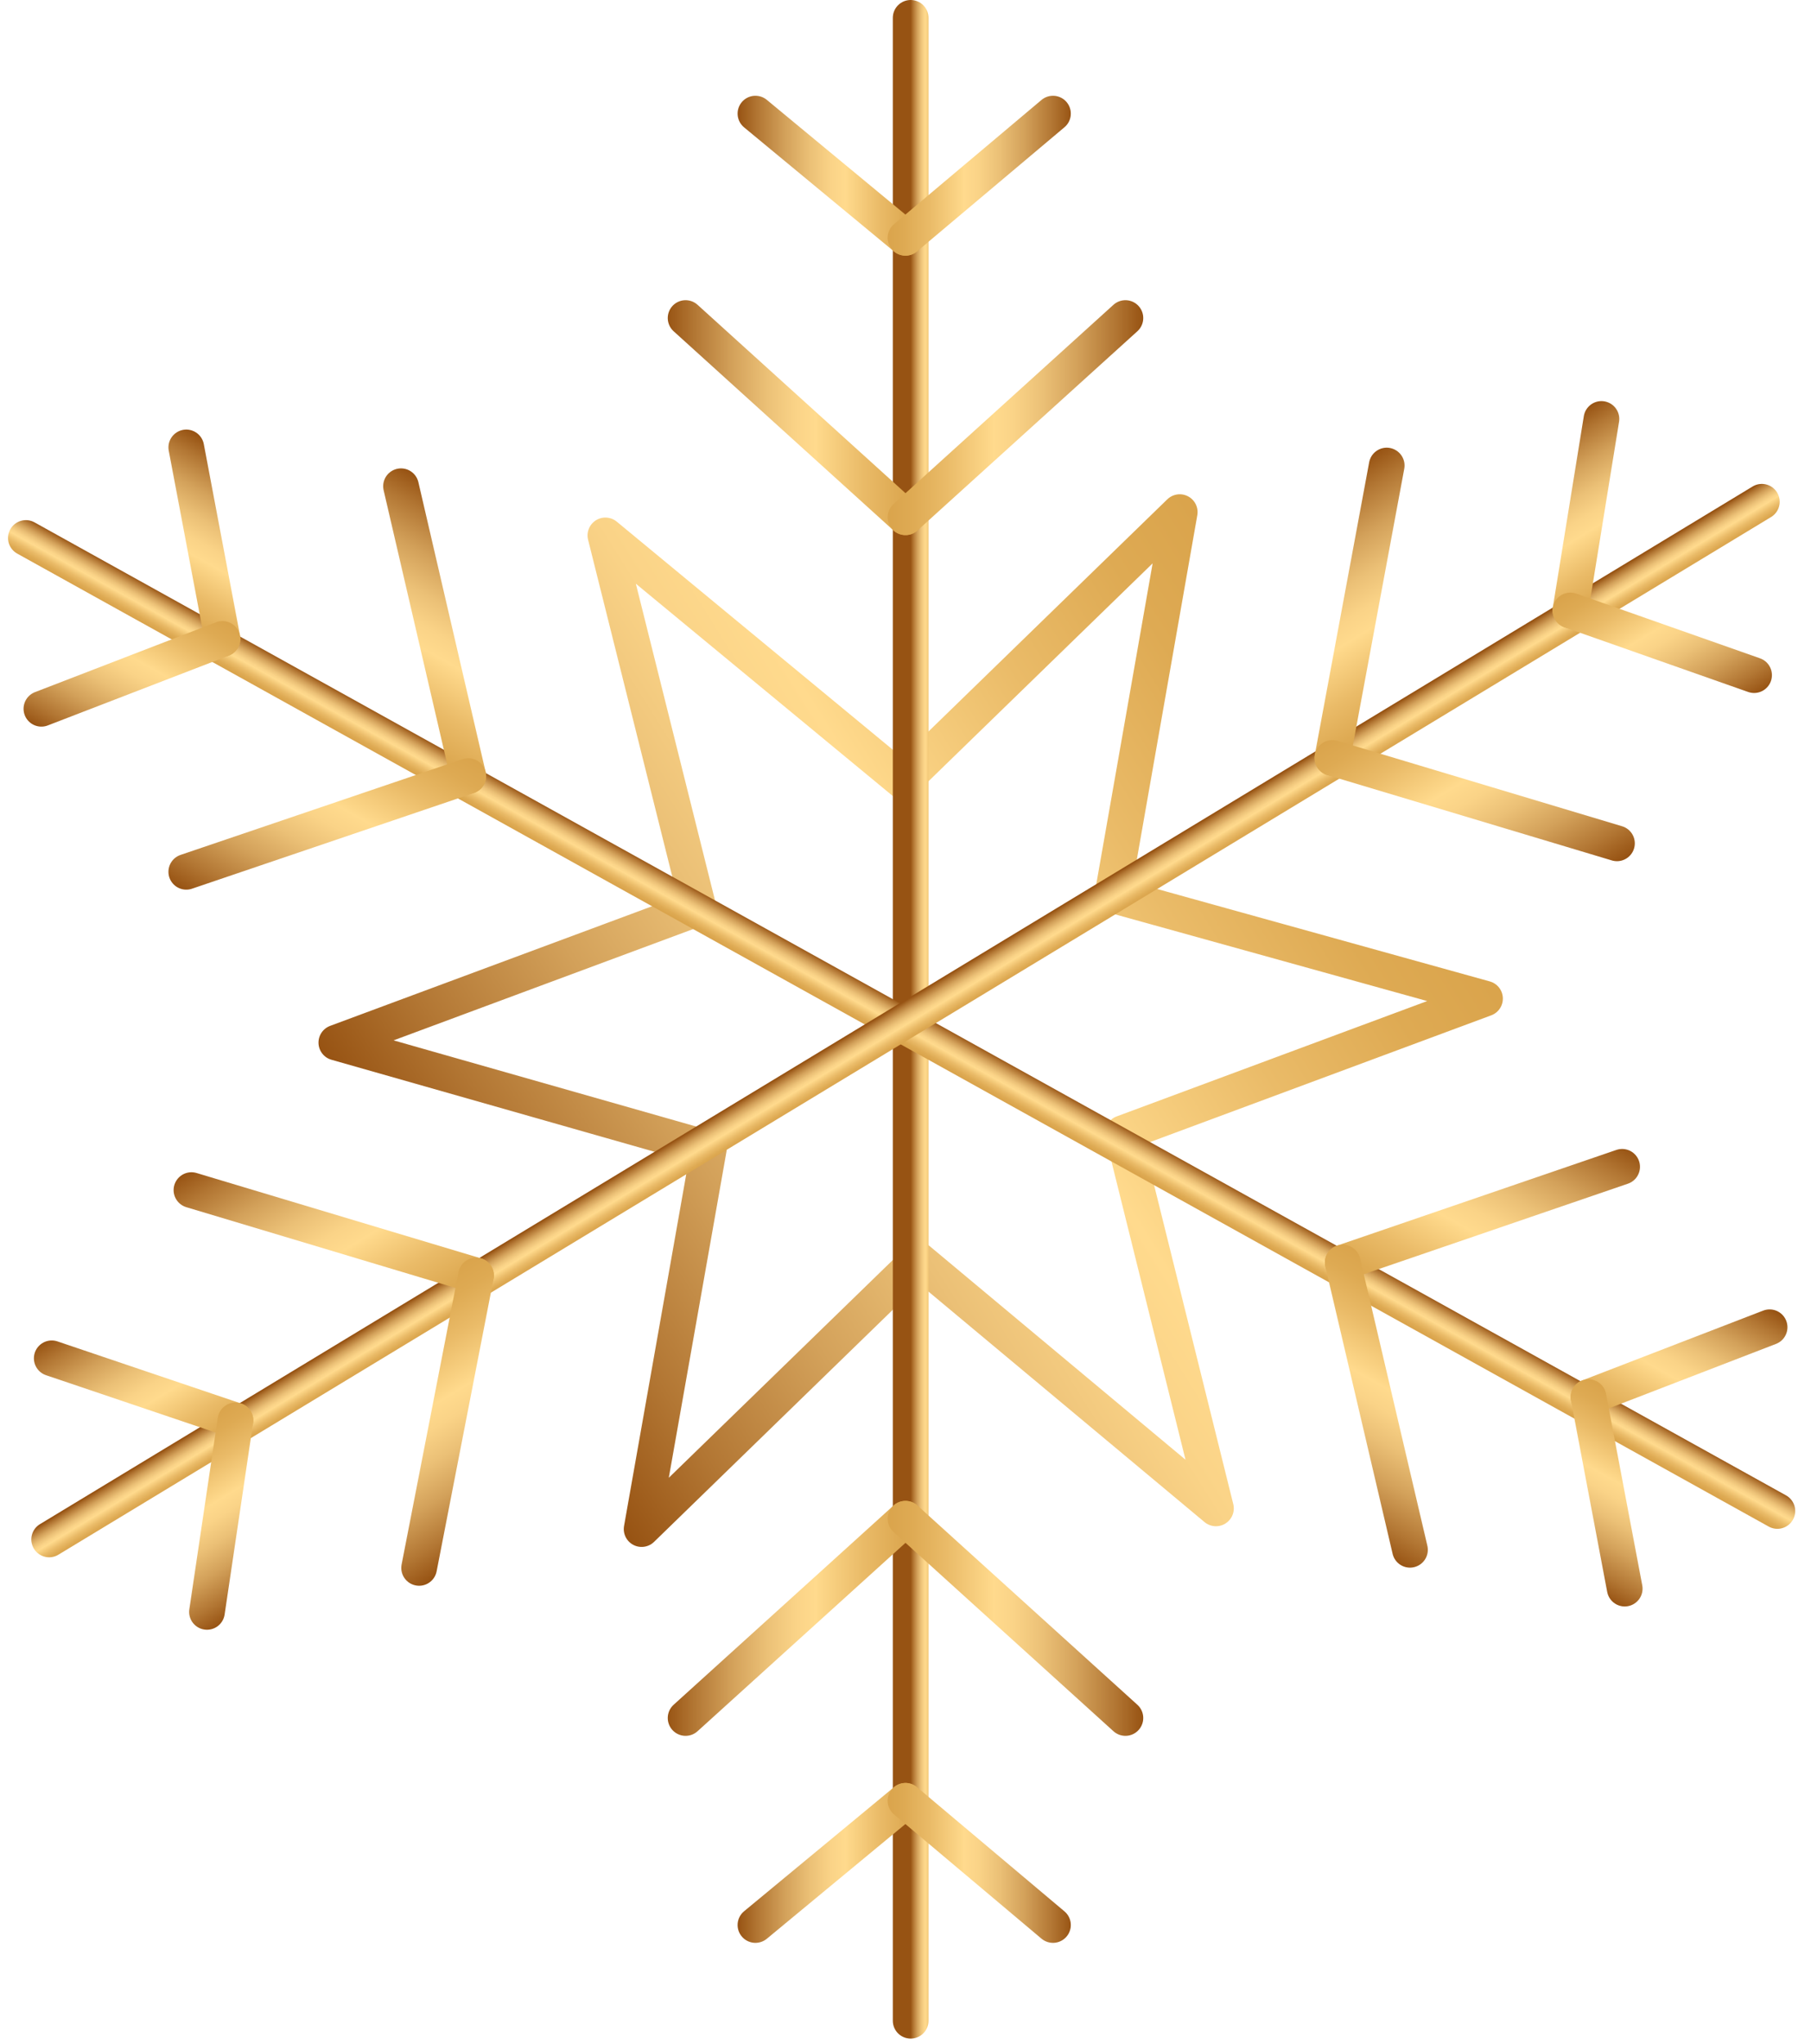 <?xml version="1.0" encoding="UTF-8"?> <svg xmlns="http://www.w3.org/2000/svg" width="70" height="79" viewBox="0 0 70 79" fill="none"> <path d="M23.4 20.69L34.9 30.19L45.6 19.79L43 34.59L57.4 38.59L43.4 43.79L47 58.29L35.5 48.69L24.8 59.09L27.4 44.39L13 40.29L27 35.09L23.4 20.69Z" stroke="url(#paint0_linear_13_690)" stroke-width="1.379" stroke-miterlimit="10" stroke-linecap="round" stroke-linejoin="round"></path> <path fill-rule="evenodd" clip-rule="evenodd" d="M35.2 0C35.581 0 35.89 0.309 35.89 0.69V78.09C35.89 78.471 35.581 78.779 35.2 78.779C34.819 78.779 34.51 78.471 34.51 78.09V0.69C34.51 0.309 34.819 0 35.2 0Z" fill="url(#paint1_linear_13_690)"></path> <path d="M29.2 4.39L35 9.19" stroke="url(#paint2_linear_13_690)" stroke-width="1.379" stroke-miterlimit="10" stroke-linecap="round" stroke-linejoin="round"></path> <path d="M26.5 12.29L35 19.989" stroke="url(#paint3_linear_13_690)" stroke-width="1.379" stroke-miterlimit="10" stroke-linecap="round" stroke-linejoin="round"></path> <path d="M40.7 4.39L35 9.19" stroke="url(#paint4_linear_13_690)" stroke-width="1.379" stroke-miterlimit="10" stroke-linecap="round" stroke-linejoin="round"></path> <path d="M43.5 12.29L35 19.989" stroke="url(#paint5_linear_13_690)" stroke-width="1.379" stroke-miterlimit="10" stroke-linecap="round" stroke-linejoin="round"></path> <path d="M29.2 74.39L35 69.59" stroke="url(#paint6_linear_13_690)" stroke-width="1.379" stroke-miterlimit="10" stroke-linecap="round" stroke-linejoin="round"></path> <path d="M26.5 66.39L35 58.69" stroke="url(#paint7_linear_13_690)" stroke-width="1.379" stroke-miterlimit="10" stroke-linecap="round" stroke-linejoin="round"></path> <path d="M40.7 74.39L35 69.59" stroke="url(#paint8_linear_13_690)" stroke-width="1.379" stroke-miterlimit="10" stroke-linecap="round" stroke-linejoin="round"></path> <path d="M43.5 66.39L35 58.69" stroke="url(#paint9_linear_13_690)" stroke-width="1.379" stroke-miterlimit="10" stroke-linecap="round" stroke-linejoin="round"></path> <path d="M1 20.79L68.7 58.39" stroke="url(#paint10_linear_13_690)" stroke-width="1.379" stroke-miterlimit="10" stroke-linecap="round" stroke-linejoin="round"></path> <path d="M68.4 51.29L61.4 53.99" stroke="url(#paint11_linear_13_690)" stroke-width="1.379" stroke-miterlimit="10" stroke-linecap="round" stroke-linejoin="round"></path> <path d="M62.7 45.09L51.9 48.79" stroke="url(#paint12_linear_13_690)" stroke-width="1.379" stroke-miterlimit="10" stroke-linecap="round" stroke-linejoin="round"></path> <path d="M62.8 61.39L61.4 53.99" stroke="url(#paint13_linear_13_690)" stroke-width="1.379" stroke-miterlimit="10" stroke-linecap="round" stroke-linejoin="round"></path> <path d="M54.5 59.89L51.9 48.79" stroke="url(#paint14_linear_13_690)" stroke-width="1.379" stroke-miterlimit="10" stroke-linecap="round" stroke-linejoin="round"></path> <path d="M7.2 17.29L8.6 24.69" stroke="url(#paint15_linear_13_690)" stroke-width="1.379" stroke-miterlimit="10" stroke-linecap="round" stroke-linejoin="round"></path> <path d="M15.5 18.79L18.1 29.99" stroke="url(#paint16_linear_13_690)" stroke-width="1.379" stroke-miterlimit="10" stroke-linecap="round" stroke-linejoin="round"></path> <path d="M1.6 27.39L8.6 24.69" stroke="url(#paint17_linear_13_690)" stroke-width="1.379" stroke-miterlimit="10" stroke-linecap="round" stroke-linejoin="round"></path> <path d="M7.2 33.69L18.1 29.99" stroke="url(#paint18_linear_13_690)" stroke-width="1.379" stroke-miterlimit="10" stroke-linecap="round" stroke-linejoin="round"></path> <path d="M1.9 59.49L68.1 19.39" stroke="url(#paint19_linear_13_690)" stroke-width="1.379" stroke-miterlimit="10" stroke-linecap="round" stroke-linejoin="round"></path> <path d="M61.9 16.19L60.7 23.59" stroke="url(#paint20_linear_13_690)" stroke-width="1.379" stroke-miterlimit="10" stroke-linecap="round" stroke-linejoin="round"></path> <path d="M53.6 17.99L51.5 29.29" stroke="url(#paint21_linear_13_690)" stroke-width="1.379" stroke-miterlimit="10" stroke-linecap="round" stroke-linejoin="round"></path> <path d="M67.8 26.09L60.7 23.59" stroke="url(#paint22_linear_13_690)" stroke-width="1.379" stroke-miterlimit="10" stroke-linecap="round" stroke-linejoin="round"></path> <path d="M62.5 32.59L51.5 29.29" stroke="url(#paint23_linear_13_690)" stroke-width="1.379" stroke-miterlimit="10" stroke-linecap="round" stroke-linejoin="round"></path> <path d="M2 52.49L9.1 54.89" stroke="url(#paint24_linear_13_690)" stroke-width="1.379" stroke-miterlimit="10" stroke-linecap="round" stroke-linejoin="round"></path> <path d="M7.4 45.99L18.4 49.29" stroke="url(#paint25_linear_13_690)" stroke-width="1.379" stroke-miterlimit="10" stroke-linecap="round" stroke-linejoin="round"></path> <path d="M8 62.29L9.1 54.89" stroke="url(#paint26_linear_13_690)" stroke-width="1.379" stroke-miterlimit="10" stroke-linecap="round" stroke-linejoin="round"></path> <path d="M16.2 60.59L18.4 49.29" stroke="url(#paint27_linear_13_690)" stroke-width="1.379" stroke-miterlimit="10" stroke-linecap="round" stroke-linejoin="round"></path> <defs> <linearGradient id="paint0_linear_13_690" x1="18.334" y1="50.031" x2="52.066" y2="28.87" gradientUnits="userSpaceOnUse"> <stop stop-color="#975313"></stop> <stop offset="0.106" stop-color="#B27633"></stop> <stop offset="0.255" stop-color="#D3A15A"></stop> <stop offset="0.39" stop-color="#EBC076"></stop> <stop offset="0.503" stop-color="#FAD387"></stop> <stop offset="0.582" stop-color="#FFDA8D"></stop> <stop offset="0.599" stop-color="#FDD789"></stop> <stop offset="0.766" stop-color="#EABB68"></stop> <stop offset="0.904" stop-color="#DEAA53"></stop> <stop offset="0.996" stop-color="#DAA44C"></stop> </linearGradient> <linearGradient id="paint1_linear_13_690" x1="35.2" y1="39.39" x2="36.2" y2="39.39" gradientUnits="userSpaceOnUse"> <stop stop-color="#975313"></stop> <stop offset="0.106" stop-color="#B27633"></stop> <stop offset="0.255" stop-color="#D3A15A"></stop> <stop offset="0.39" stop-color="#EBC076"></stop> <stop offset="0.503" stop-color="#FAD387"></stop> <stop offset="0.582" stop-color="#FFDA8D"></stop> <stop offset="0.599" stop-color="#FDD789"></stop> <stop offset="0.766" stop-color="#EABB68"></stop> <stop offset="0.904" stop-color="#DEAA53"></stop> <stop offset="0.996" stop-color="#DAA44C"></stop> </linearGradient> <linearGradient id="paint2_linear_13_690" x1="28.517" y1="6.762" x2="35.66" y2="6.762" gradientUnits="userSpaceOnUse"> <stop stop-color="#975313"></stop> <stop offset="0.106" stop-color="#B27633"></stop> <stop offset="0.255" stop-color="#D3A15A"></stop> <stop offset="0.39" stop-color="#EBC076"></stop> <stop offset="0.503" stop-color="#FAD387"></stop> <stop offset="0.582" stop-color="#FFDA8D"></stop> <stop offset="0.599" stop-color="#FDD789"></stop> <stop offset="0.766" stop-color="#EABB68"></stop> <stop offset="0.904" stop-color="#DEAA53"></stop> <stop offset="0.996" stop-color="#DAA44C"></stop> </linearGradient> <linearGradient id="paint3_linear_13_690" x1="25.771" y1="16.164" x2="35.66" y2="16.164" gradientUnits="userSpaceOnUse"> <stop stop-color="#975313"></stop> <stop offset="0.106" stop-color="#B27633"></stop> <stop offset="0.255" stop-color="#D3A15A"></stop> <stop offset="0.39" stop-color="#EBC076"></stop> <stop offset="0.503" stop-color="#FAD387"></stop> <stop offset="0.582" stop-color="#FFDA8D"></stop> <stop offset="0.599" stop-color="#FDD789"></stop> <stop offset="0.766" stop-color="#EABB68"></stop> <stop offset="0.904" stop-color="#DEAA53"></stop> <stop offset="0.996" stop-color="#DAA44C"></stop> </linearGradient> <linearGradient id="paint4_linear_13_690" x1="41.425" y1="6.762" x2="34.281" y2="6.762" gradientUnits="userSpaceOnUse"> <stop stop-color="#975313"></stop> <stop offset="0.106" stop-color="#B27633"></stop> <stop offset="0.255" stop-color="#D3A15A"></stop> <stop offset="0.39" stop-color="#EBC076"></stop> <stop offset="0.503" stop-color="#FAD387"></stop> <stop offset="0.582" stop-color="#FFDA8D"></stop> <stop offset="0.599" stop-color="#FDD789"></stop> <stop offset="0.766" stop-color="#EABB68"></stop> <stop offset="0.904" stop-color="#DEAA53"></stop> <stop offset="0.996" stop-color="#DAA44C"></stop> </linearGradient> <linearGradient id="paint5_linear_13_690" x1="44.17" y1="16.164" x2="34.281" y2="16.164" gradientUnits="userSpaceOnUse"> <stop stop-color="#975313"></stop> <stop offset="0.106" stop-color="#B27633"></stop> <stop offset="0.255" stop-color="#D3A15A"></stop> <stop offset="0.39" stop-color="#EBC076"></stop> <stop offset="0.503" stop-color="#FAD387"></stop> <stop offset="0.582" stop-color="#FFDA8D"></stop> <stop offset="0.599" stop-color="#FDD789"></stop> <stop offset="0.766" stop-color="#EABB68"></stop> <stop offset="0.904" stop-color="#DEAA53"></stop> <stop offset="0.996" stop-color="#DAA44C"></stop> </linearGradient> <linearGradient id="paint6_linear_13_690" x1="28.517" y1="71.956" x2="35.66" y2="71.956" gradientUnits="userSpaceOnUse"> <stop stop-color="#975313"></stop> <stop offset="0.106" stop-color="#B27633"></stop> <stop offset="0.255" stop-color="#D3A15A"></stop> <stop offset="0.39" stop-color="#EBC076"></stop> <stop offset="0.503" stop-color="#FAD387"></stop> <stop offset="0.582" stop-color="#FFDA8D"></stop> <stop offset="0.599" stop-color="#FDD789"></stop> <stop offset="0.766" stop-color="#EABB68"></stop> <stop offset="0.904" stop-color="#DEAA53"></stop> <stop offset="0.996" stop-color="#DAA44C"></stop> </linearGradient> <linearGradient id="paint7_linear_13_690" x1="25.771" y1="62.554" x2="35.66" y2="62.554" gradientUnits="userSpaceOnUse"> <stop stop-color="#975313"></stop> <stop offset="0.106" stop-color="#B27633"></stop> <stop offset="0.255" stop-color="#D3A15A"></stop> <stop offset="0.39" stop-color="#EBC076"></stop> <stop offset="0.503" stop-color="#FAD387"></stop> <stop offset="0.582" stop-color="#FFDA8D"></stop> <stop offset="0.599" stop-color="#FDD789"></stop> <stop offset="0.766" stop-color="#EABB68"></stop> <stop offset="0.904" stop-color="#DEAA53"></stop> <stop offset="0.996" stop-color="#DAA44C"></stop> </linearGradient> <linearGradient id="paint8_linear_13_690" x1="41.425" y1="71.956" x2="34.281" y2="71.956" gradientUnits="userSpaceOnUse"> <stop stop-color="#975313"></stop> <stop offset="0.106" stop-color="#B27633"></stop> <stop offset="0.255" stop-color="#D3A15A"></stop> <stop offset="0.39" stop-color="#EBC076"></stop> <stop offset="0.503" stop-color="#FAD387"></stop> <stop offset="0.582" stop-color="#FFDA8D"></stop> <stop offset="0.599" stop-color="#FDD789"></stop> <stop offset="0.766" stop-color="#EABB68"></stop> <stop offset="0.904" stop-color="#DEAA53"></stop> <stop offset="0.996" stop-color="#DAA44C"></stop> </linearGradient> <linearGradient id="paint9_linear_13_690" x1="44.17" y1="62.554" x2="34.281" y2="62.554" gradientUnits="userSpaceOnUse"> <stop stop-color="#975313"></stop> <stop offset="0.106" stop-color="#B27633"></stop> <stop offset="0.255" stop-color="#D3A15A"></stop> <stop offset="0.39" stop-color="#EBC076"></stop> <stop offset="0.503" stop-color="#FAD387"></stop> <stop offset="0.582" stop-color="#FFDA8D"></stop> <stop offset="0.599" stop-color="#FDD789"></stop> <stop offset="0.766" stop-color="#EABB68"></stop> <stop offset="0.904" stop-color="#DEAA53"></stop> <stop offset="0.996" stop-color="#DAA44C"></stop> </linearGradient> <linearGradient id="paint10_linear_13_690" x1="35.195" y1="38.956" x2="34.525" y2="40.163" gradientUnits="userSpaceOnUse"> <stop stop-color="#975313"></stop> <stop offset="0.106" stop-color="#B27633"></stop> <stop offset="0.255" stop-color="#D3A15A"></stop> <stop offset="0.39" stop-color="#EBC076"></stop> <stop offset="0.503" stop-color="#FAD387"></stop> <stop offset="0.582" stop-color="#FFDA8D"></stop> <stop offset="0.599" stop-color="#FDD789"></stop> <stop offset="0.766" stop-color="#EABB68"></stop> <stop offset="0.904" stop-color="#DEAA53"></stop> <stop offset="0.996" stop-color="#DAA44C"></stop> </linearGradient> <linearGradient id="paint11_linear_13_690" x1="66.602" y1="49.542" x2="63.133" y2="55.788" gradientUnits="userSpaceOnUse"> <stop stop-color="#975313"></stop> <stop offset="0.106" stop-color="#B27633"></stop> <stop offset="0.255" stop-color="#D3A15A"></stop> <stop offset="0.39" stop-color="#EBC076"></stop> <stop offset="0.503" stop-color="#FAD387"></stop> <stop offset="0.582" stop-color="#FFDA8D"></stop> <stop offset="0.599" stop-color="#FDD789"></stop> <stop offset="0.766" stop-color="#EABB68"></stop> <stop offset="0.904" stop-color="#DEAA53"></stop> <stop offset="0.996" stop-color="#DAA44C"></stop> </linearGradient> <linearGradient id="paint12_linear_13_690" x1="59.715" y1="42.578" x2="54.914" y2="51.223" gradientUnits="userSpaceOnUse"> <stop stop-color="#975313"></stop> <stop offset="0.106" stop-color="#B27633"></stop> <stop offset="0.255" stop-color="#D3A15A"></stop> <stop offset="0.39" stop-color="#EBC076"></stop> <stop offset="0.503" stop-color="#FAD387"></stop> <stop offset="0.582" stop-color="#FFDA8D"></stop> <stop offset="0.599" stop-color="#FDD789"></stop> <stop offset="0.766" stop-color="#EABB68"></stop> <stop offset="0.904" stop-color="#DEAA53"></stop> <stop offset="0.996" stop-color="#DAA44C"></stop> </linearGradient> <linearGradient id="paint13_linear_13_690" x1="60.335" y1="60.827" x2="63.803" y2="54.582" gradientUnits="userSpaceOnUse"> <stop stop-color="#975313"></stop> <stop offset="0.106" stop-color="#B27633"></stop> <stop offset="0.255" stop-color="#D3A15A"></stop> <stop offset="0.39" stop-color="#EBC076"></stop> <stop offset="0.503" stop-color="#FAD387"></stop> <stop offset="0.582" stop-color="#FFDA8D"></stop> <stop offset="0.599" stop-color="#FDD789"></stop> <stop offset="0.766" stop-color="#EABB68"></stop> <stop offset="0.904" stop-color="#DEAA53"></stop> <stop offset="0.996" stop-color="#DAA44C"></stop> </linearGradient> <linearGradient id="paint14_linear_13_690" x1="50.783" y1="58.662" x2="55.584" y2="50.018" gradientUnits="userSpaceOnUse"> <stop stop-color="#975313"></stop> <stop offset="0.106" stop-color="#B27633"></stop> <stop offset="0.255" stop-color="#D3A15A"></stop> <stop offset="0.39" stop-color="#EBC076"></stop> <stop offset="0.503" stop-color="#FAD387"></stop> <stop offset="0.582" stop-color="#FFDA8D"></stop> <stop offset="0.599" stop-color="#FDD789"></stop> <stop offset="0.766" stop-color="#EABB68"></stop> <stop offset="0.904" stop-color="#DEAA53"></stop> <stop offset="0.996" stop-color="#DAA44C"></stop> </linearGradient> <linearGradient id="paint15_linear_13_690" x1="9.607" y1="17.891" x2="6.139" y2="24.136" gradientUnits="userSpaceOnUse"> <stop stop-color="#975313"></stop> <stop offset="0.106" stop-color="#B27633"></stop> <stop offset="0.255" stop-color="#D3A15A"></stop> <stop offset="0.39" stop-color="#EBC076"></stop> <stop offset="0.503" stop-color="#FAD387"></stop> <stop offset="0.582" stop-color="#FFDA8D"></stop> <stop offset="0.599" stop-color="#FDD789"></stop> <stop offset="0.766" stop-color="#EABB68"></stop> <stop offset="0.904" stop-color="#DEAA53"></stop> <stop offset="0.996" stop-color="#DAA44C"></stop> </linearGradient> <linearGradient id="paint16_linear_13_690" x1="19.159" y1="20.056" x2="14.358" y2="28.701" gradientUnits="userSpaceOnUse"> <stop stop-color="#975313"></stop> <stop offset="0.106" stop-color="#B27633"></stop> <stop offset="0.255" stop-color="#D3A15A"></stop> <stop offset="0.39" stop-color="#EBC076"></stop> <stop offset="0.503" stop-color="#FAD387"></stop> <stop offset="0.582" stop-color="#FFDA8D"></stop> <stop offset="0.599" stop-color="#FDD789"></stop> <stop offset="0.766" stop-color="#EABB68"></stop> <stop offset="0.904" stop-color="#DEAA53"></stop> <stop offset="0.996" stop-color="#DAA44C"></stop> </linearGradient> <linearGradient id="paint17_linear_13_690" x1="3.34" y1="29.176" x2="6.809" y2="22.93" gradientUnits="userSpaceOnUse"> <stop stop-color="#975313"></stop> <stop offset="0.106" stop-color="#B27633"></stop> <stop offset="0.255" stop-color="#D3A15A"></stop> <stop offset="0.39" stop-color="#EBC076"></stop> <stop offset="0.503" stop-color="#FAD387"></stop> <stop offset="0.582" stop-color="#FFDA8D"></stop> <stop offset="0.599" stop-color="#FDD789"></stop> <stop offset="0.766" stop-color="#EABB68"></stop> <stop offset="0.904" stop-color="#DEAA53"></stop> <stop offset="0.996" stop-color="#DAA44C"></stop> </linearGradient> <linearGradient id="paint18_linear_13_690" x1="10.226" y1="36.14" x2="15.028" y2="27.495" gradientUnits="userSpaceOnUse"> <stop stop-color="#975313"></stop> <stop offset="0.106" stop-color="#B27633"></stop> <stop offset="0.255" stop-color="#D3A15A"></stop> <stop offset="0.39" stop-color="#EBC076"></stop> <stop offset="0.503" stop-color="#FAD387"></stop> <stop offset="0.582" stop-color="#FFDA8D"></stop> <stop offset="0.599" stop-color="#FDD789"></stop> <stop offset="0.766" stop-color="#EABB68"></stop> <stop offset="0.904" stop-color="#DEAA53"></stop> <stop offset="0.996" stop-color="#DAA44C"></stop> </linearGradient> <linearGradient id="paint19_linear_13_690" x1="34.675" y1="38.867" x2="35.391" y2="40.049" gradientUnits="userSpaceOnUse"> <stop stop-color="#975313"></stop> <stop offset="0.106" stop-color="#B27633"></stop> <stop offset="0.255" stop-color="#D3A15A"></stop> <stop offset="0.39" stop-color="#EBC076"></stop> <stop offset="0.503" stop-color="#FAD387"></stop> <stop offset="0.582" stop-color="#FFDA8D"></stop> <stop offset="0.599" stop-color="#FDD789"></stop> <stop offset="0.766" stop-color="#EABB68"></stop> <stop offset="0.904" stop-color="#DEAA53"></stop> <stop offset="0.996" stop-color="#DAA44C"></stop> </linearGradient> <linearGradient id="paint20_linear_13_690" x1="59.459" y1="16.862" x2="63.158" y2="22.973" gradientUnits="userSpaceOnUse"> <stop stop-color="#975313"></stop> <stop offset="0.106" stop-color="#B27633"></stop> <stop offset="0.255" stop-color="#D3A15A"></stop> <stop offset="0.39" stop-color="#EBC076"></stop> <stop offset="0.503" stop-color="#FAD387"></stop> <stop offset="0.582" stop-color="#FFDA8D"></stop> <stop offset="0.599" stop-color="#FDD789"></stop> <stop offset="0.766" stop-color="#EABB68"></stop> <stop offset="0.904" stop-color="#DEAA53"></stop> <stop offset="0.996" stop-color="#DAA44C"></stop> </linearGradient> <linearGradient id="paint21_linear_13_690" x1="49.994" y1="19.382" x2="55.115" y2="27.842" gradientUnits="userSpaceOnUse"> <stop stop-color="#975313"></stop> <stop offset="0.106" stop-color="#B27633"></stop> <stop offset="0.255" stop-color="#D3A15A"></stop> <stop offset="0.39" stop-color="#EBC076"></stop> <stop offset="0.503" stop-color="#FAD387"></stop> <stop offset="0.582" stop-color="#FFDA8D"></stop> <stop offset="0.599" stop-color="#FDD789"></stop> <stop offset="0.766" stop-color="#EABB68"></stop> <stop offset="0.904" stop-color="#DEAA53"></stop> <stop offset="0.996" stop-color="#DAA44C"></stop> </linearGradient> <linearGradient id="paint22_linear_13_690" x1="66.143" y1="27.904" x2="62.444" y2="21.793" gradientUnits="userSpaceOnUse"> <stop stop-color="#975313"></stop> <stop offset="0.106" stop-color="#B27633"></stop> <stop offset="0.255" stop-color="#D3A15A"></stop> <stop offset="0.39" stop-color="#EBC076"></stop> <stop offset="0.503" stop-color="#FAD387"></stop> <stop offset="0.582" stop-color="#FFDA8D"></stop> <stop offset="0.599" stop-color="#FDD789"></stop> <stop offset="0.766" stop-color="#EABB68"></stop> <stop offset="0.904" stop-color="#DEAA53"></stop> <stop offset="0.996" stop-color="#DAA44C"></stop> </linearGradient> <linearGradient id="paint23_linear_13_690" x1="59.521" y1="35.121" x2="54.401" y2="26.662" gradientUnits="userSpaceOnUse"> <stop stop-color="#975313"></stop> <stop offset="0.106" stop-color="#B27633"></stop> <stop offset="0.255" stop-color="#D3A15A"></stop> <stop offset="0.39" stop-color="#EBC076"></stop> <stop offset="0.503" stop-color="#FAD387"></stop> <stop offset="0.582" stop-color="#FFDA8D"></stop> <stop offset="0.599" stop-color="#FDD789"></stop> <stop offset="0.766" stop-color="#EABB68"></stop> <stop offset="0.904" stop-color="#DEAA53"></stop> <stop offset="0.996" stop-color="#DAA44C"></stop> </linearGradient> <linearGradient id="paint24_linear_13_690" x1="3.687" y1="50.621" x2="7.386" y2="56.732" gradientUnits="userSpaceOnUse"> <stop stop-color="#975313"></stop> <stop offset="0.106" stop-color="#B27633"></stop> <stop offset="0.255" stop-color="#D3A15A"></stop> <stop offset="0.39" stop-color="#EBC076"></stop> <stop offset="0.503" stop-color="#FAD387"></stop> <stop offset="0.582" stop-color="#FFDA8D"></stop> <stop offset="0.599" stop-color="#FDD789"></stop> <stop offset="0.766" stop-color="#EABB68"></stop> <stop offset="0.904" stop-color="#DEAA53"></stop> <stop offset="0.996" stop-color="#DAA44C"></stop> </linearGradient> <linearGradient id="paint25_linear_13_690" x1="10.308" y1="43.404" x2="15.429" y2="51.864" gradientUnits="userSpaceOnUse"> <stop stop-color="#975313"></stop> <stop offset="0.106" stop-color="#B27633"></stop> <stop offset="0.255" stop-color="#D3A15A"></stop> <stop offset="0.39" stop-color="#EBC076"></stop> <stop offset="0.503" stop-color="#FAD387"></stop> <stop offset="0.582" stop-color="#FFDA8D"></stop> <stop offset="0.599" stop-color="#FDD789"></stop> <stop offset="0.766" stop-color="#EABB68"></stop> <stop offset="0.904" stop-color="#DEAA53"></stop> <stop offset="0.996" stop-color="#DAA44C"></stop> </linearGradient> <linearGradient id="paint26_linear_13_690" x1="10.371" y1="61.664" x2="6.672" y2="55.552" gradientUnits="userSpaceOnUse"> <stop stop-color="#975313"></stop> <stop offset="0.106" stop-color="#B27633"></stop> <stop offset="0.255" stop-color="#D3A15A"></stop> <stop offset="0.39" stop-color="#EBC076"></stop> <stop offset="0.503" stop-color="#FAD387"></stop> <stop offset="0.582" stop-color="#FFDA8D"></stop> <stop offset="0.599" stop-color="#FDD789"></stop> <stop offset="0.766" stop-color="#EABB68"></stop> <stop offset="0.904" stop-color="#DEAA53"></stop> <stop offset="0.996" stop-color="#DAA44C"></stop> </linearGradient> <linearGradient id="paint27_linear_13_690" x1="19.835" y1="59.144" x2="14.715" y2="50.684" gradientUnits="userSpaceOnUse"> <stop stop-color="#975313"></stop> <stop offset="0.106" stop-color="#B27633"></stop> <stop offset="0.255" stop-color="#D3A15A"></stop> <stop offset="0.39" stop-color="#EBC076"></stop> <stop offset="0.503" stop-color="#FAD387"></stop> <stop offset="0.582" stop-color="#FFDA8D"></stop> <stop offset="0.599" stop-color="#FDD789"></stop> <stop offset="0.766" stop-color="#EABB68"></stop> <stop offset="0.904" stop-color="#DEAA53"></stop> <stop offset="0.996" stop-color="#DAA44C"></stop> </linearGradient> </defs> </svg> 